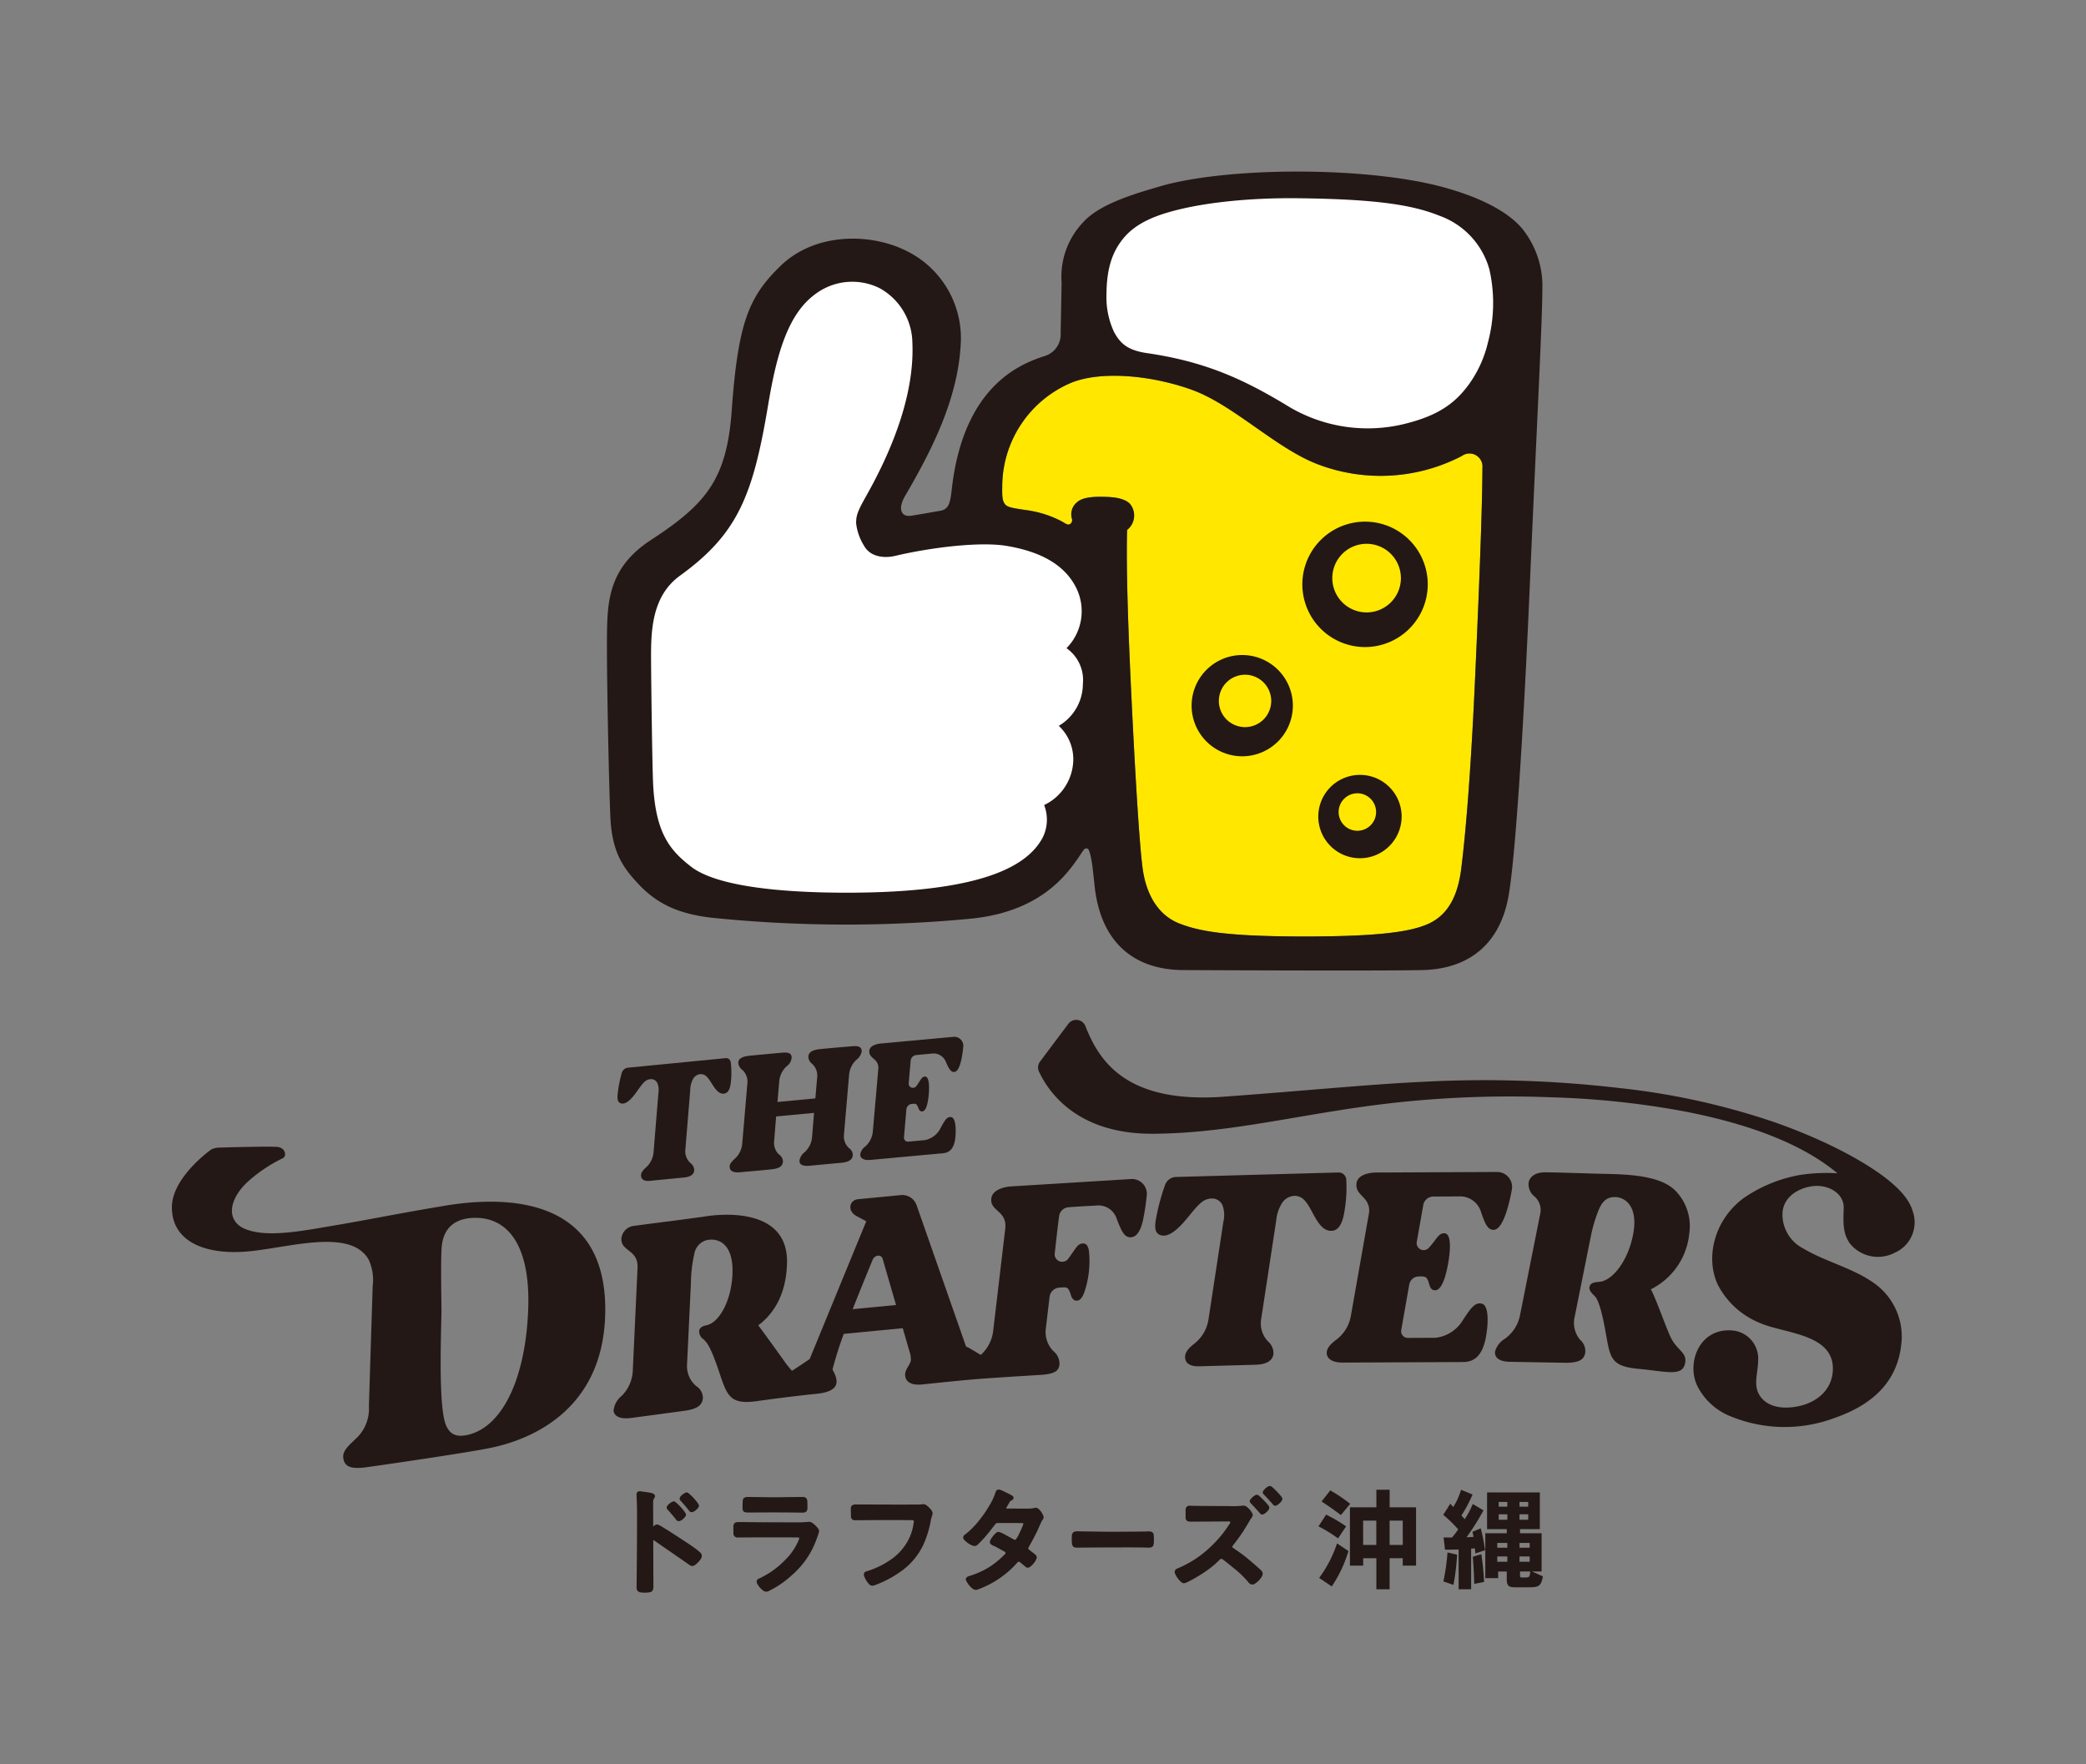 <svg id="drafters_okinwa_logo" xmlns="http://www.w3.org/2000/svg" xmlns:xlink="http://www.w3.org/1999/xlink" width="314.637" height="266.097" viewBox="0 0 314.637 266.097">
  <rect x="0" y="0" width="314.637" height="266.097" fill="#808080" stroke="none"/>
  <defs>
    <clipPath id="clip-path">
      <rect id="長方形_102" data-name="長方形 102" width="314.637" height="266.097" fill="none"/>
    </clipPath>
  </defs>
  <g id="グループ_172" data-name="グループ 172" clip-path="url(#clip-path)">
    <path id="パス_163" data-name="パス 163" d="M222.451,103.111c-.678,14.779-1.474,23.306-2.06,27.964-.594,4.725-2.426,7.168-5.066,8.317s-7.311,1.864-18.676,1.86c-12.122-.005-15.934-.867-18.744-1.948-2.846-1.1-4.982-3.865-5.577-8.428-.51-3.908-1.151-14.747-1.735-27-.745-15.62-.652-21.31-.6-23.94a2.757,2.757,0,0,0,.426-3.948c-.739-.74-2.053-1-3.7-1.043-1.2-.03-3.26-.059-4.186.75a2.329,2.329,0,0,0-.859,2.538.694.694,0,0,1-.334.843c-.385.165-.659-.158-1.41-.545a16.314,16.314,0,0,0-5.321-1.609c-1.576-.25-2.618-.352-3.011-.847-.411-.517-.461-1.162-.431-2.636A17.018,17.018,0,0,1,161.6,57.719c4.434-1.788,11.882-1.171,18.093,1.043,6.377,2.273,12.864,8.983,19.262,11.333a26.57,26.57,0,0,0,21.525-1.313,1.964,1.964,0,0,1,3.117,1.8c0,3.121-.173,11.4-1.142,32.525" fill="#ffe700"/>
    <path id="パス_164" data-name="パス 164" d="M205.894,97.593a9.457,9.457,0,1,1,9.457-9.457,9.467,9.467,0,0,1-9.457,9.457m.233-15.574a5.174,5.174,0,1,0,5.175,5.175,5.18,5.18,0,0,0-5.175-5.175" fill="#231815"/>
    <path id="パス_165" data-name="パス 165" d="M187.371,114.068a7.636,7.636,0,1,1,7.635-7.635,7.644,7.644,0,0,1-7.635,7.635m.423-12.3a3.95,3.95,0,1,0,3.95,3.95,3.955,3.955,0,0,0-3.95-3.95" fill="#231815"/>
    <path id="パス_166" data-name="パス 166" d="M205.126,129.443a6.285,6.285,0,1,1,6.285-6.285,6.292,6.292,0,0,1-6.285,6.285m-.392-9.794a2.826,2.826,0,1,0,2.827,2.826,2.83,2.83,0,0,0-2.827-2.826" fill="#231815"/>
    <path id="パス_167" data-name="パス 167" d="M229.53,34.407c-2.234-2.62-6.57-4.77-12.1-6.243-11.556-3.077-32.528-3.019-42.658,0-3.1.924-8.709,2.458-11.3,5.257a11.914,11.914,0,0,0-3.346,9.228l-.145,7.581a3.4,3.4,0,0,1-2.408,3.468c-3.862,1.245-12.315,4.657-14.032,20.23-.231,2.1-.5,2.918-1.794,3.127-.941.152-2.89.512-4.3.73-1.481.229-2.11-.969-.917-3.01,3.889-6.65,7.888-14.417,8.365-22.658a14.655,14.655,0,0,0-7.933-14.154c-5.486-2.872-13.979-2.96-19.238,2.148-4.711,4.577-6.4,8.407-7.35,21.743C109.631,72.281,106.538,76,98.149,81.468c-6.131,4-6.506,8.921-6.588,13.7-.091,5.34.276,23.019.5,28,.233,5.293,1.852,7.606,4.128,10.053,2.733,2.94,5.908,4.657,11.542,5.236a199.433,199.433,0,0,0,38.553.118c6.943-.66,11.524-3.326,14.593-6.88,1.5-1.732,2.36-3.3,2.652-3.585a.419.419,0,0,1,.718.14c.566,1.393.724,4.693.985,6.39,1.262,8.2,6.5,11.663,13.292,11.672,0,0,29.187.152,36.007,0s11.65-3.709,12.994-11.1c.986-5.417,2.219-23.659,3.265-47.91.931-21.589,1.845-38.773,1.845-43.614a13.821,13.821,0,0,0-3.1-9.285m-7.079,68.7c-.678,14.779-1.474,23.306-2.06,27.964-.594,4.725-2.426,7.168-5.066,8.317s-7.311,1.864-18.676,1.86c-12.122-.005-15.934-.867-18.744-1.948-2.846-1.1-4.982-3.865-5.577-8.428-.51-3.908-1.151-14.747-1.735-27-.745-15.62-.652-21.31-.6-23.94a2.757,2.757,0,0,0,.426-3.948c-.739-.74-2.053-1-3.7-1.043-1.2-.03-3.26-.059-4.186.75a2.329,2.329,0,0,0-.859,2.538.694.694,0,0,1-.334.843c-.385.165-.659-.158-1.41-.545a16.314,16.314,0,0,0-5.321-1.609c-1.576-.25-2.618-.352-3.011-.847-.411-.517-.461-1.162-.431-2.636A17.018,17.018,0,0,1,161.6,57.719c4.434-1.788,11.882-1.171,18.093,1.043,6.377,2.273,12.864,8.983,19.262,11.333a26.57,26.57,0,0,0,21.525-1.313,1.964,1.964,0,0,1,3.117,1.8c0,3.121-.173,11.4-1.142,32.525" fill="#231815"/>
    <path id="パス_168" data-name="パス 168" d="M200.923,185.633c-2.065.18-2.86-3.121-4.007-4.416a2.048,2.048,0,0,0-1.584-.852,2.35,2.35,0,0,0-1.9.993,5.9,5.9,0,0,0-.936,2.716l-2.253,14.766a3.945,3.945,0,0,0,1.017,3.484,2.313,2.313,0,0,1,.817,1.888c-.093.882-.887,1.631-2.9,1.631l-7.975.221c-1.678.107-2.383-.42-2.449-1.283-.072-.943.764-1.628,1.424-2.15a5.719,5.719,0,0,0,2.093-3.571l2.253-14.765a4.411,4.411,0,0,0-.136-2.527,1.748,1.748,0,0,0-1.27-.984,2.467,2.467,0,0,0-1.927.587c-1.11.9-2.265,2.76-3.578,3.92-.82.724-1.789,1.357-2.7.947-.637-.286-.755-.956-.612-2.051a31.5,31.5,0,0,1,1.437-5.478,1.8,1.8,0,0,1,1.583-1.19l24.512-.678a1.149,1.149,0,0,1,1.231,1.112,21.248,21.248,0,0,1-.424,5.524c-.272,1.08-.712,2.068-1.718,2.156" fill="#231815"/>
    <path id="パス_169" data-name="パス 169" d="M228.023,179.511c-.282,1.48-1.21,6.057-2.785,5.983-.853-.04-1.24-.863-1.907-2.864a3.3,3.3,0,0,0-3.339-2.178c-.528,0-3.852.019-3.852.019a1.551,1.551,0,0,0-1.458,1.246l-.986,5.592a1.056,1.056,0,0,0,1.888.815c1.041-1.109,1.415-2.222,2.341-2.108,1,.123.884,2.522.457,4.791-.371,1.968-.99,3.856-1.971,3.8s-.715-1.414-1.324-1.927c-.246-.207-.828-.162-1.126-.159a1.486,1.486,0,0,0-1.393,1.189l-1.207,6.849a1.007,1.007,0,0,0,1.021,1.235l4.122-.019a5.537,5.537,0,0,0,3.842-2.21c1.355-2.016,2.022-3.257,3.205-2.921,1.071.3.947,3.229.521,5.287-.56,2.708-1.852,3.488-3.378,3.5l-18.177.081c-1.79,0-2.453-.74-2.4-1.539s.773-1.407,1.448-1.915a5.726,5.726,0,0,0,2.179-3.52l2.705-15.348a2.633,2.633,0,0,0-.7-2.472c-.609-.674-1.266-1.161-1.147-2.215.194-1.7,2.961-1.655,2.961-1.655l18.177-.083a2.255,2.255,0,0,1,2.276,2.752" fill="#231815"/>
    <path id="パス_170" data-name="パス 170" d="M249.005,194.453c.793,1.474,2.268,5.721,2.959,7.184,1,2.115,2.588,2.315,2.19,4.041-.455,1.979-2.819,1.167-6.994.782-4.255-.392-4.285-1.674-4.965-5.459s-1.21-5.089-1.687-5.542c-.661-.628-.871-1.026-.736-1.443.171-.529.668-.615,1.483-.687,2.076-.181,4.523-3.489,5.147-7.6s-1.567-5.427-3.31-5.143c-.863.141-1.415.692-1.907,1.775a22.159,22.159,0,0,0-1.295,4.431h-.006c-1.109,5.54-2.368,11.8-2.368,11.8a3.948,3.948,0,0,0,.858,3.527,2.222,2.222,0,0,1,.729,1.924c-.182.922-.733,1.5-2.972,1.5l-8.262-.146c-1.968,0-2.482-.807-2.357-1.591A3.3,3.3,0,0,1,227,201.915a5.725,5.725,0,0,0,2.253-3.472l3.045-15.281a2.7,2.7,0,0,0-.8-2.663,2.348,2.348,0,0,1-.925-2.152c.131-.774.9-1.531,2.447-1.531,1.415,0,4.918.118,7.8.205,3.455.1,9.133-.028,11.761,2.443a7.611,7.611,0,0,1,2.218,6.549,10.516,10.516,0,0,1-5.79,8.44" fill="#231815"/>
    <path id="パス_171" data-name="パス 171" d="M129.968,158.589a2.015,2.015,0,0,1-.77,1.236,3.461,3.461,0,0,0-1.124,2.244l-.773,9.025a2.4,2.4,0,0,0,.754,2.069,1.251,1.251,0,0,1,.569,1.11c-.042.527-.465.987-1.69,1.1s-3.432.324-4.817.452c-1.306.12-1.548-.329-1.528-.8a1.983,1.983,0,0,1,.77-1.236,3.47,3.47,0,0,0,1.124-2.244l.3-3.693-5.716.537-.3,3.692a2.392,2.392,0,0,0,.755,2.068,1.274,1.274,0,0,1,.569,1.11c-.081.523-.347.956-1.69,1.1-1.639.18-3.293.308-4.731.444-1.154.11-1.552-.222-1.614-.761-.056-.48.391-.924.769-1.266a3.466,3.466,0,0,0,1.124-2.245l.774-9.026a2.44,2.44,0,0,0-.709-2.1,1.48,1.48,0,0,1-.652-1.1c0-.412.211-.927,1.727-1.076,1.906-.188,4.817-.452,4.817-.452,1.071-.1,1.455.1,1.5.684a1.739,1.739,0,0,1-.745,1.352,3.464,3.464,0,0,0-1.123,2.244l-.27,3.148,5.715-.537.27-3.147a2.4,2.4,0,0,0-.755-2.068,1.343,1.343,0,0,1-.569-1.11c.034-.411.243-.943,1.69-1.1,1.362-.149,5.049-.452,5.049-.452,1-.084,1.326.257,1.3.8" fill="#231815"/>
    <path id="パス_172" data-name="パス 172" d="M67.122,181.853c-6.4,1.056-11.99,2.186-16.015,2.862-5.169.869-10.854,2.084-14.229.6-2.646-1.16-2.485-4.115.249-6.853a22.386,22.386,0,0,1,5.5-3.759c.681-.316.454-1.653-.888-1.726-1.794-.1-8.633.113-8.633.113a2.68,2.68,0,0,0-1.264.3c-1.378.985-5.869,4.72-5.913,8.623-.059,5.311,5.1,7.29,11.419,6.738,6.1-.533,15.458-3.568,18.239,1.194a7.289,7.289,0,0,1,.625,4.033l-.57,18.107a6.147,6.147,0,0,1-2.106,5.036c-.781.774-1.927,1.684-1.757,2.8.2,1.319,1.135,1.705,3.6,1.361,3.924-.548,14.735-2.131,18.423-2.864,4.478-.89,17.195-4.567,17.487-20.377.308-16.7-13.425-17.964-24.168-16.192m12.546,15.708c-.4,10.312-3.84,17.559-9,18.833-1.654.407-2.793.1-3.431-1.519-1.216-3.089-.623-15.462-.648-17.43-.036-2.736-.108-7.738.033-9.356.13-1.5.787-4.295,4.88-4.4,5.1-.129,8.543,4.16,8.168,13.87" fill="#231815"/>
    <path id="パス_173" data-name="パス 173" d="M288.518,182.727c-.454-1.527-1.516-2.981-3.816-4.83-2.12-1.7-7.452-5.229-16.895-8.586a108.254,108.254,0,0,0-23.493-5.2,175.461,175.461,0,0,0-30.076-.926c-8.023.38-17.886,1.375-29.648,2.226-15.056,1.089-18.908-5.69-20.885-10.672a1.489,1.489,0,0,0-2.529-.366l-4.258,5.68a1.5,1.5,0,0,0-.195,1.6c1.2,2.53,5.3,9.433,17.252,9.347,10.388-.076,19.446-2.318,31.059-4a158.822,158.822,0,0,1,28.917-1.5,128.774,128.774,0,0,1,19.955,2.1c12.524,2.394,19.352,6.112,23.244,9.366a26.646,26.646,0,0,0-5.509.225,21.562,21.562,0,0,0-8.627,3.5c-4.4,3.23-5.867,8.935-3.9,13.1a12.327,12.327,0,0,0,6.267,5.718c3.65,1.662,11.489,1.588,11.061,7.339-.212,2.854-2.439,4.7-5.25,5.264-1.939.392-4.016.223-5.264-1.012-1.794-1.775-.706-3.853-.735-6.188a4.252,4.252,0,0,0-3.857-4.241c-5.076-.439-7.014,4.973-5.3,8.415a9.56,9.56,0,0,0,5.1,4.573,21.416,21.416,0,0,0,15.635.183c7.424-2.59,9.836-7.131,10.076-11.985a9.877,9.877,0,0,0-4.1-8.27c-3.241-2.352-7.38-3.252-10.813-5.316a5.75,5.75,0,0,1-3.068-5.47c.277-2.75,3.191-3.9,5.109-3.937,2.029-.037,4.176,1.206,4.115,3.351-.058,2.027-.2,3.74.95,5.359a5.453,5.453,0,0,0,6.707,1.39,5.008,5.008,0,0,0,2.768-6.237" fill="#231815"/>
    <path id="パス_174" data-name="パス 174" d="M145.288,157.923c-.092.907-.41,3.717-1.364,3.756-.516.021-.793-.456-1.3-1.627a2,2,0,0,0-2.129-1.137c-.319.027-2.322.214-2.322.214a.94.94,0,0,0-.814.829l-.3,3.424a.64.64,0,0,0,1.182.392c.568-.724.735-1.414,1.3-1.4.611.021.666,1.475.528,2.866-.119,1.206-.393,2.378-.988,2.394s-.506-.814-.9-1.092c-.159-.111-.508-.054-.688-.036a.9.9,0,0,0-.777.79l-.366,4.2a.609.609,0,0,0,.681.691l2.485-.229a3.352,3.352,0,0,0,2.2-1.536c.711-1.287,1.048-2.071,1.779-1.931.662.127.741,1.9.593,3.162-.195,1.663-.933,2.2-1.853,2.286l-10.958,1.008c-1.08.094-1.519-.317-1.527-.8a1.812,1.812,0,0,1,.772-1.232,3.459,3.459,0,0,0,1.128-2.237l.822-9.4a1.594,1.594,0,0,0-.55-1.455c-.4-.374-.825-.633-.808-1.275.026-1.035,1.7-1.154,1.7-1.154l10.958-1.009a1.365,1.365,0,0,1,1.518,1.539" fill="#231815"/>
    <path id="パス_175" data-name="パス 175" d="M109.254,164.945c-1.237.195-1.855-1.761-2.6-2.493a1.238,1.238,0,0,0-.991-.446,1.418,1.418,0,0,0-1.1.678,3.57,3.57,0,0,0-.45,1.677l-.735,8.994a2.383,2.383,0,0,0,.76,2.057,1.4,1.4,0,0,1,.572,1.1c-.02.535-.466,1.02-1.681,1.1l-4.8.469c-1.007.135-1.454-.153-1.53-.67-.083-.565.392-1.013.768-1.356a3.456,3.456,0,0,0,1.11-2.24l.736-8.994a2.66,2.66,0,0,0-.189-1.518,1.053,1.053,0,0,0-.807-.539,1.486,1.486,0,0,0-1.136.435c-.632.589-1.249,1.759-1.991,2.513-.464.471-1.022.893-1.587.685-.4-.146-.495-.544-.455-1.21a18.993,18.993,0,0,1,.635-3.363,1.089,1.089,0,0,1,.9-.784l14.745-1.442a.7.7,0,0,1,.789.619,12.876,12.876,0,0,1-.022,3.347c-.119.663-.342,1.277-.945,1.372" fill="#231815"/>
    <path id="パス_176" data-name="パス 176" d="M170.524,177.835l-18.146,1.115s-2.66.164-2.856,1.82c-.231,1.951,2.429,1.788,2.1,4.576l-1.83,15.474a5.72,5.72,0,0,1-1.86,3.535c-.4-.236-.979-.584-1.512-.9l-.005,0a3.635,3.635,0,0,0-.7-.352l-7.465-21.334a2.287,2.287,0,0,0-2.471-1.507l-6.374.612c-1.233.119-1.72,1.73-.181,2.556l1.437.768-8.539,20.788s-1.546,1.051-2.668,1.769a18.141,18.141,0,0,1-1.408-1.809c-.943-1.314-2.67-3.716-3.675-5.054,2.335-1.728,4.208-4.664,4.337-9.334.272-9.527-12.533-7.054-12.533-7.054l-4.96.663s-4.243.53-5.542.723a2.119,2.119,0,0,0-1.948,1.934c-.073,1.962,2.567,1.606,2.437,4.41l-.719,15.563a5.719,5.719,0,0,1-1.706,3.77,3.227,3.227,0,0,0-1.188,2.181c.058.77.853,1.341,2.567,1.126,1.581-.2,8.19-1.1,8.19-1.1,2.227-.315,2.638-1.07,2.714-1.926a2.113,2.113,0,0,0-1.01-1.792,3.949,3.949,0,0,1-1.377-3.359s.306-6.375.572-12.018h.006a20.918,20.918,0,0,1,.516-4.574,2.569,2.569,0,0,1,1.822-2.047c1.725-.4,3.947.433,3.941,4.594s-1.892,7.792-3.894,8.221c-.709.152-1.053.4-1.131.813a1.406,1.406,0,0,0,.59,1.27c.6.534,1.108,1.129,2.347,4.768s1.548,5.183,5.7,4.61c1.677-.231,5.205-.722,9.05-1.11,3.512-.355,3.444-1.851,2.413-3.658,0,0,.649-2.555,1.7-5.382l8.9-.855c.467,1.609.839,2.895,1.013,3.494a4.059,4.059,0,0,1,.219,1.247c-.042.864-1.115,1.532-.826,2.651.36,1.392,2.354,1.1,2.639,1.077s5.7-.611,8.544-.827c3.12-.236,9.165-.6,9.165-.6,2.333-.149,2.732-.676,2.875-1.49a2.423,2.423,0,0,0-.91-2.1,4.076,4.076,0,0,1-1.134-3.449l.556-4.7a1.589,1.589,0,0,1,1.439-1.424c.335-.034.653-.042.862-.043.573,0,.738.6.922,1.18.172.539.427.835.9.825.44-.008.795-.409,1.089-1.172a14.451,14.451,0,0,0,.714-6.422c-.129-.641-.34-.945-.712-1.017a1.113,1.113,0,0,0-1,.374c-.345.373-.746,1.052-1.414,1.943a1.134,1.134,0,0,1-2.012-.89c.141-1.252.538-4.812.659-5.573a1.529,1.529,0,0,1,1.386-1.323c.946-.088,3.191-.216,4.116-.253a2.9,2.9,0,0,1,3.186,2c.759,1.97,1.178,2.834,2.163,2.776.906-.053,1.433-1.08,1.765-2.434a34.248,34.248,0,0,0,.581-3.725,2.244,2.244,0,0,0-2.428-2.619m-41.916,19.626c1.1-2.782,2.248-5.592,3.021-7.457.307-.743,1.3-.845,1.5-.155.565,1.952,1.317,4.542,2.024,6.983Z" fill="#231815"/>
    <path id="パス_177" data-name="パス 177" d="M160.861,97.76a5.859,5.859,0,0,1,2.472,5.4,7.338,7.338,0,0,1-3.636,6.315,6.887,6.887,0,0,1,2.14,5.87,7.681,7.681,0,0,1-4.347,6.077,6.059,6.059,0,0,1-.235,4.938c-2.174,4.019-8.536,8.282-29.57,8.282-10.442,0-19.761-1.052-23.455-3.931-3.084-2.4-5.352-4.919-5.718-12.486-.132-2.734-.29-14.951-.31-18.726-.023-4.3.082-9.571,4.359-12.669C111.3,80.5,113.585,74.752,115.891,60.9c1.339-8.046,3.137-13.617,7.02-16.494a9.279,9.279,0,0,1,9.74-.956,9.545,9.545,0,0,1,4.965,8.229c.338,7.493-2.808,15.714-6.83,22.886-1.324,2.366-1.675,3.077-1.651,4.369a7.984,7.984,0,0,0,1.175,3.346c.947,1.762,3.1,1.941,4.717,1.559,5.272-1.246,12.744-2.187,16.824-1.5,4.711.791,8.517,2.593,10.373,6.125a7.925,7.925,0,0,1-1.363,9.3" fill="#fff"/>
    <path id="パス_178" data-name="パス 178" d="M224.392,51.813a17.765,17.765,0,0,1-2.811,6.128c-2.2,3.049-4.87,4.736-9.326,5.892a23.262,23.262,0,0,1-18.31-2.775c-6.712-4.045-12.415-6.553-20.951-7.8-2.966-.432-4.037-1.5-4.945-3.156a12.415,12.415,0,0,1-1.153-5.79c.031-3.974.948-6.329,2.407-8.192,1.574-2.009,3.926-3.22,6.894-4.089,5.228-1.53,12.522-2.214,19.6-2.132,11.471.133,17.132.948,21.3,2.634a12.016,12.016,0,0,1,7.551,8.1,22.969,22.969,0,0,1-.261,11.177" fill="#fff"/>
    <path id="パス_179" data-name="パス 179" d="M96.588,224.928c.17.012,1.231.164,1.414.2s.629.117.753.359-.119.557-.17.641a1.347,1.347,0,0,0-.071.458c0,.124.012,3.689.012,3.689a.8.8,0,0,1,.418-.321c.259-.065.506.068,1.123.443s3.963,2.516,4.806,3.154.936.787.972.992a.867.867,0,0,1-.15.608,3.638,3.638,0,0,1-.908.921.639.639,0,0,1-.8-.041c-.268-.2-5.456-3.775-5.456-3.775s.022,6.594.022,6.988-.043.8-.5.9a4.393,4.393,0,0,1-1.452.025.676.676,0,0,1-.581-.77c0-.494.061-6.455.061-7.883,0-.817.01-2.486,0-3.867-.008-1.1-.066-1.893-.07-2.127-.009-.524.224-.619.584-.6" fill="#231815"/>
    <path id="パス_180" data-name="パス 180" d="M100.669,227.092a2.17,2.17,0,0,1,.768-.6c.25-.107.351-.006.54.139a8.226,8.226,0,0,1,1.248,1.334c.191.285.34.466.187.7a1.921,1.921,0,0,1-.828.725.517.517,0,0,1-.655-.257c-.1-.134-.993-1.2-1.149-1.35s-.348-.381-.111-.689" fill="#231815"/>
    <path id="パス_181" data-name="パス 181" d="M102.623,225.738a2.17,2.17,0,0,1,.768-.6c.25-.107.351-.006.541.139a8.263,8.263,0,0,1,1.247,1.334c.192.285.34.466.187.7a1.921,1.921,0,0,1-.828.725.517.517,0,0,1-.655-.257c-.1-.134-.993-1.2-1.149-1.35s-.348-.381-.111-.689" fill="#231815"/>
    <path id="パス_182" data-name="パス 182" d="M112.018,226.427c-.017.493-.021.67-.021,1.023s.073.673.756.678,3.094-.019,3.93-.019,3.636.012,4.353.035.741-.447.753-.659,0-.842-.021-1.13c-.025-.31-.21-.575-.7-.576s-3.556.052-4.345.052-3.44-.038-3.816-.05c-.432-.014-.863.035-.884.646" fill="#231815"/>
    <path id="パス_183" data-name="パス 183" d="M110.62,230.3c0,.31.008.735.008.915a.6.6,0,0,0,.656.679c.637,0,2.936-.023,3.975-.023s4.715.011,5.009.011.326.083.252.273a8.934,8.934,0,0,1-2.037,3.066,13.025,13.025,0,0,1-4.1,2.914.488.488,0,0,0-.185.687,3.033,3.033,0,0,0,.868,1.043.759.759,0,0,0,.831.131,14.571,14.571,0,0,0,3.478-2.358,13.166,13.166,0,0,0,3.16-4.013,16.565,16.565,0,0,0,.955-2.436.643.643,0,0,0-.047-.592,4.168,4.168,0,0,0-.916-.906.9.9,0,0,0-.666-.146c-.22.016-.965.069-1.6.069s-4.19-.02-4.977-.016c-.81,0-3.4-.032-3.882-.034s-.789.131-.789.736" fill="#231815"/>
    <path id="パス_184" data-name="パス 184" d="M129.1,226.907c-.38,0-.769.1-.769.653s.023.963.023,1.217a.567.567,0,0,0,.62.517c.389,0,3.34-.033,4.256-.033s3.938.013,4.237.013.413.02.352.341a7.632,7.632,0,0,1-.886,2.787,8.266,8.266,0,0,1-2.792,2.978A12.892,12.892,0,0,1,130.7,237c-.513.142-.411.58-.328.8a3.713,3.713,0,0,0,.76,1.189.721.721,0,0,0,.7.139,16.265,16.265,0,0,0,3.735-1.9,10.341,10.341,0,0,0,3.68-4.192,15.409,15.409,0,0,0,1.2-4,4.568,4.568,0,0,0,.228-.777,1.039,1.039,0,0,0-.278-.594,3.227,3.227,0,0,0-.695-.65.72.72,0,0,0-.5-.147,6.029,6.029,0,0,1-.632.054c-.254,0-2.454.012-3.128.011s-6.081-.021-6.338-.023" fill="#231815"/>
    <path id="パス_185" data-name="パス 185" d="M150.982,224.754c-.263-.114-.617-.184-.794.242a9.441,9.441,0,0,1-1.036,2.205,17.667,17.667,0,0,1-2,2.756,12.861,12.861,0,0,1-1.628,1.526.479.479,0,0,0-.157.683,3.42,3.42,0,0,0,1.133.87c.4.161.59.228.947-.045a18.712,18.712,0,0,0,1.815-2c.406-.515.731-.942.855-1.093a.417.417,0,0,1,.354-.187c.133,0,3.556,0,3.732.009.149.006.182.065.133.206a13.773,13.773,0,0,1-.561,1.293,4.852,4.852,0,0,1-.521.918.219.219,0,0,1-.32.065c-.186-.09-1.448-.819-1.821-.986s-.607-.223-.829-.057a4.238,4.238,0,0,0-.658.727c-.187.259-.406.612-.279.879s.469.345.786.506,1.241.682,1.385.757.258.206,0,.444a13.886,13.886,0,0,1-2.089,1.745,12.716,12.716,0,0,1-3.274,1.5c-.364.1-.571.373-.447.637a3.671,3.671,0,0,0,.929,1.217c.426.309.649.227.793.183a14.338,14.338,0,0,0,2.7-1.291,15.128,15.128,0,0,0,2.5-1.927c.369-.355.784-.833.875-.911a.228.228,0,0,1,.311-.028c.118.085.774.645.9.741a.472.472,0,0,0,.532.055,2.066,2.066,0,0,0,.611-.542,2.152,2.152,0,0,0,.517-.908.563.563,0,0,0-.234-.483c-.11-.1-.822-.644-.94-.742s-.145-.187-.043-.362.934-1.661,1.293-2.445.625-1.434.761-1.623a.634.634,0,0,0,.134-.725,2.968,2.968,0,0,0-.631-.925c-.269-.229-.39-.265-.632-.208a5.231,5.231,0,0,1-1.16.11c-.441-.009-2.9-.008-3.056-.009s-.106-.069-.051-.17.422-.723.469-.809a.425.425,0,0,1,.219-.223.526.526,0,0,0,.352-.3c.07-.191-.019-.33-.2-.454a7.092,7.092,0,0,0-.867-.45c-.268-.129-.455-.23-.8-.382" fill="#231815"/>
    <path id="パス_186" data-name="パス 186" d="M161.666,231.676c.028-.368.157-.729.81-.717s3.908.067,5.277.067,4.685-.026,5.079-.038,1.147-.13,1.189.546a7.847,7.847,0,0,1,.006,1.267c-.042.336-.121.672-.925.625-.916-.053-4.082-.033-5.275-.033s-4.807.025-5.2.033-.885.039-.943-.666a6.115,6.115,0,0,1-.016-1.084" fill="#231815"/>
    <path id="パス_187" data-name="パス 187" d="M178.825,227.708c0,.411,0,.83,0,1.11s.033.687.742.687,5.582-.034,5.777-.034.32.027.128.35a17.864,17.864,0,0,1-2.911,3.513,16.109,16.109,0,0,1-4.967,3.232c-.625.253-.39.762-.227,1.048a3.741,3.741,0,0,0,.749.963c.245.2.373.356,1.05.014a22.166,22.166,0,0,0,3.032-1.829,13.119,13.119,0,0,0,1.774-1.524.33.33,0,0,1,.491-.016c.224.164.766.591,1.843,1.463a15.742,15.742,0,0,1,2.07,2.049.678.678,0,0,0,.745.219,3.158,3.158,0,0,0,1.251-1.243c.185-.454.048-.674-.288-.989s-1.715-1.521-2.412-2.062-1.495-1.066-1.635-1.166-.245-.187-.082-.384.938-1.186,1.541-2.117.91-1.519,1.12-1.833.433-.538.293-.869a3.189,3.189,0,0,0-.786-.969.874.874,0,0,0-.771-.218,13.553,13.553,0,0,1-1.938.053c-1.457-.009-5.032-.016-5.945-.052a.569.569,0,0,0-.64.6" fill="#231815"/>
    <path id="パス_188" data-name="パス 188" d="M188.8,226.878c-.215-.215-.4-.39-.238-.658a2.23,2.23,0,0,1,.809-.723.5.5,0,0,1,.568.13,12.767,12.767,0,0,1,1.35,1.4c.252.354.189.482.073.662a2.023,2.023,0,0,1-.724.668.43.43,0,0,1-.612-.137c-.268-.291-.865-.979-1.226-1.338" fill="#231815"/>
    <path id="パス_189" data-name="パス 189" d="M190.762,225.548c-.215-.215-.4-.39-.238-.658a2.229,2.229,0,0,1,.809-.723.5.5,0,0,1,.568.13,12.767,12.767,0,0,1,1.35,1.4c.252.354.189.482.073.662a2.023,2.023,0,0,1-.724.668.43.43,0,0,1-.612-.137c-.268-.291-.865-.978-1.226-1.338" fill="#231815"/>
    <path id="パス_190" data-name="パス 190" d="M201.821,232.034a20.149,20.149,0,0,0-2.952-1.818l1.151-1.769a21.837,21.837,0,0,1,3.018,1.769Zm-.951,7.241-1.9-1.286a18.388,18.388,0,0,0,2.7-5.205l1.718,1.152a19.3,19.3,0,0,1-2.519,5.339m1.385-10.762c-1.535-1.167-2.92-2.05-2.92-2.05l1.318-1.67a23.38,23.38,0,0,1,3,2.019Zm9.325,7.625v-1.117H209.6v4.686h-2v-4.686h-1.985v1.117h-2v-8.792h3.988v-2.653h2v2.653h3.986v8.792Zm-3.987-6.79h-1.986v3.67h1.986Zm3.987,0H209.6v3.67h1.984Z" fill="#231815"/>
    <path id="パス_191" data-name="パス 191" d="M222.527,234.3s-.033-.434-.068-.767c-.183.017-.416.034-.566.034v6.138h-1.885V233.7c-.985.033-2.052.033-2.052.033l-.216-1.851s.55.017,1.267.017a10.053,10.053,0,0,0,.934-1.236,20.066,20.066,0,0,0-2.251-2.185l1.052-1.668c.166.149.315.334.464.484a10.415,10.415,0,0,0,1.169-2.6l1.735.718a20.522,20.522,0,0,1-1.685,3.168,7.44,7.44,0,0,1,.5.553,13.425,13.425,0,0,0,1.217-2.287l1.618.951a35.845,35.845,0,0,1-2.552,4.055c.317,0,.751-.034,1.051-.05-.05-.268-.1-.517-.167-.769l1.251-.517a28.056,28.056,0,0,1,.65,3.3Zm-3.3,4.738-1.517-.517a31.734,31.734,0,0,0,.618-4.371l1.449.335a34.277,34.277,0,0,1-.55,4.553m3.136-.15s-.05-2.218-.216-4.087l1.284-.385a39.967,39.967,0,0,1,.417,4.188Zm7.858.518h-1.7c-1.1,0-1.252-.351-1.252-1.3v-1.084h-1.3v1h-1.937V231.25h3.237v-.618H224.3v-5.538h7.957v5.538h-2.987v.618h3.254v5.771h-1.451l1.651.735c-.3,1.635-.717,1.652-2.5,1.652m-2.868-6.691h-1.518v.719h1.518Zm0,2.036h-1.518v.8h1.518Zm0-8.224h-1.3v.717h1.3Zm0,1.867h-1.3v.818h1.3Zm3.153-1.867h-1.318v.717H230.5Zm0,1.867h-1.318v.818H230.5Zm.216,4.321h-1.534v.719h1.534Zm0,2.036h-1.534v.8h1.534Zm-1.452,2.268v.584c0,.3.083.317.252.317h.55c.567,0,.667-.049.733-.9Z" fill="#231815"/>
  </g>
</svg>

